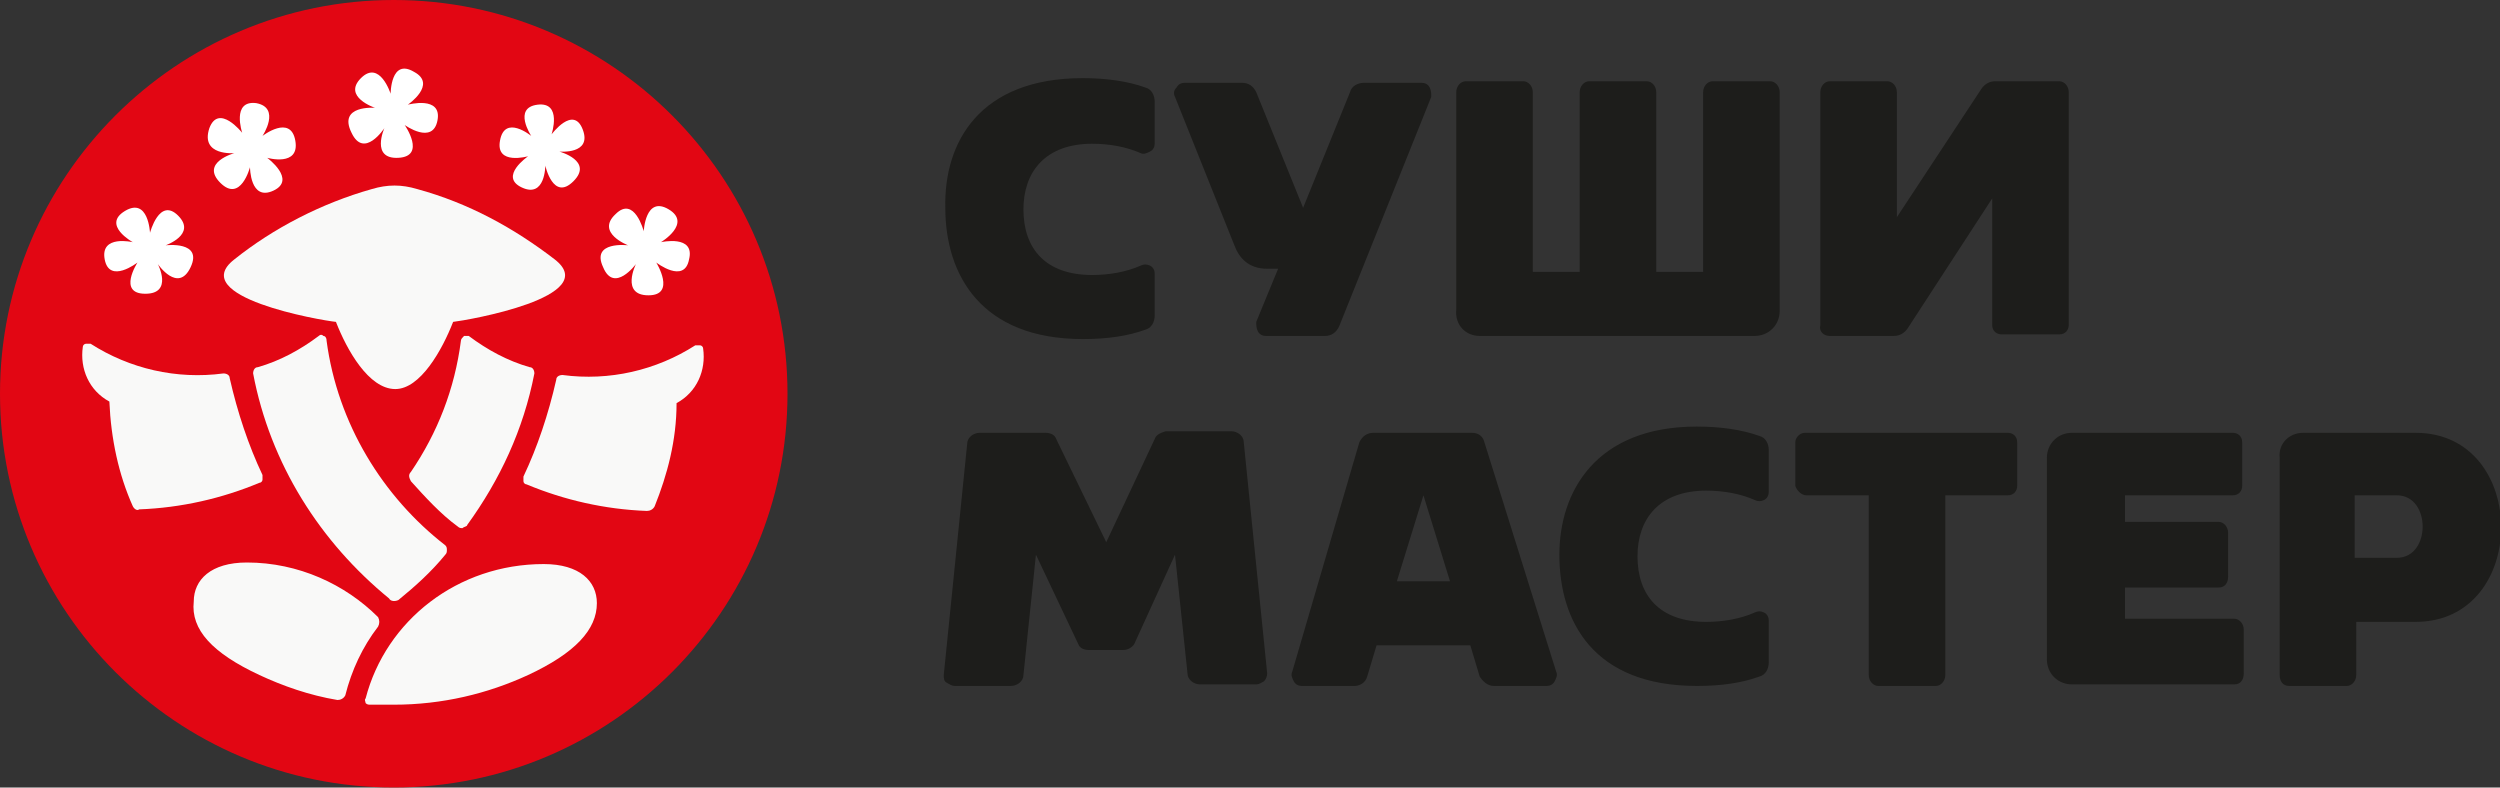 <svg version="1.1" id="Слой_1" xmlns="http://www.w3.org/2000/svg" x="0" y="0" viewBox="0 0 160 50.4" style="enable-background:new 0 0 160 50.4" xml:space="preserve"><rect x="0" y="0" width="160" height="50.4" fill="#333333" stroke="none"/><style>.st0{fill:#1d1d1b}.st2{fill-rule:evenodd;clip-rule:evenodd;fill:#f9f9f8}.st3{fill:#fff}</style><switch><g><path class="st0" d="M117.1 21.5h4.1c.4 0 .7-.2.9-.5l5.4-8.3v8.1c0 .4.3.6.6.6h3.7c.4 0 .6-.3.6-.6V5.9c0-.4-.3-.7-.6-.7h-4.1c-.4 0-.7.2-.9.5l-5.4 8.2v-8c0-.4-.3-.7-.6-.7h-3.7c-.3 0-.6.3-.6.7v14.9c-.1.4.2.7.6.7M94.7 21.5h17.6c.9 0 1.6-.7 1.6-1.6v-14c0-.4-.3-.7-.6-.7h-3.7c-.3 0-.6.3-.6.7v11.5h-3V5.9c0-.4-.3-.7-.6-.7h-3.7c-.3 0-.6.3-.6.7v11.5h-3V5.9c0-.4-.3-.7-.6-.7h-3.7c-.3 0-.6.3-.6.7v13.9c-.1 1 .6 1.7 1.5 1.7M69.3 5c1.5 0 2.9.2 4 .6.4.1.6.5.6.9v2.7c0 .2-.1.4-.3.5s-.4.2-.6.1c-.9-.4-2-.6-3.1-.6-3 0-4.4 1.8-4.4 4.2 0 2.5 1.4 4.2 4.4 4.2 1.1 0 2.2-.2 3.1-.6.2-.1.4-.1.6 0s.3.3.3.5v2.7c0 .4-.2.8-.6.9-1.1.4-2.4.6-4 .6-6.5 0-8.8-4.1-8.8-8.4-.1-4.2 2.2-8.3 8.8-8.3M87.3 5.3H91c.2 0 .4.1.5.3.1.2.1.4.1.6l-5.9 14.7c-.2.4-.5.6-.9.6H81c-.2 0-.4-.1-.5-.3-.1-.2-.1-.4-.1-.6l1.4-3.4h-.7c-1.2 0-1.8-.7-2.1-1.5l-3.8-9.5c-.1-.2-.1-.4.1-.6.1-.2.3-.3.5-.3h3.7c.4 0 .7.2.9.6l3 7.4 3-7.4c.1-.4.5-.6.9-.6M92.8 37.2l-1.7-5.5-1.7 5.5h3.4zm-4.9-9.5h6.3c.4 0 .7.2.8.6L99.6 43c.1.2 0 .4-.1.6-.1.2-.3.3-.5.3h-3.4c-.4 0-.7-.3-.9-.6l-.6-2h-6l-.6 2c-.1.4-.5.6-.8.6h-3.4c-.2 0-.4-.1-.5-.3s-.2-.4-.1-.6L87 28.3c.2-.4.5-.6.9-.6zm20.7-.4c1.5 0 2.9.2 4 .6.4.1.6.5.6.9v2.7c0 .2-.1.4-.3.5-.2.1-.4.1-.6 0-.9-.4-2-.6-3.1-.6-3 0-4.4 1.8-4.4 4.2 0 2.5 1.4 4.2 4.4 4.2 1.1 0 2.2-.2 3.1-.6.2-.1.4-.1.6 0s.3.3.3.5v2.7c0 .4-.2.8-.6.9-1.1.4-2.4.6-4 .6-6.6 0-8.8-4.1-8.8-8.4 0-4 2.3-8.2 8.8-8.2zm27.4 4.4h6.9c.4 0 .6-.3.6-.6v-2.8c0-.4-.3-.6-.6-.6h-10.3c-.9 0-1.6.7-1.6 1.6v12.9c0 .9.7 1.6 1.6 1.6H143c.4 0 .6-.3.6-.7v-2.8c0-.4-.3-.7-.6-.7h-7v-2h6c.4 0 .6-.3.6-.7v-2.8c0-.4-.3-.7-.6-.7h-6v-1.7zm14.7 0v4h2.7c2.2 0 2.2-4 0-4h-2.7zm-3.3-4h7.2c7.3 0 7.3 12.1 0 12.1h-3.8v3.4c0 .4-.3.7-.6.7h-3.7c-.4 0-.6-.3-.6-.7V29.3c-.1-.9.6-1.6 1.5-1.6zm-31.8 4h4v11.5c0 .4.3.7.6.7h3.7c.3 0 .6-.3.6-.7V31.7h4c.4 0 .6-.3.6-.6v-2.8c0-.4-.3-.6-.6-.6h-13c-.3 0-.6.3-.6.6v2.8c.1.3.4.6.7.6zM73.9 28.1l-3.1 6.6-3.2-6.6c-.1-.3-.4-.4-.7-.4h-4.2c-.4 0-.8.3-.8.7l-1.5 14.8c0 .2 0 .4.2.5s.3.2.5.2h3.6c.4 0 .8-.3.8-.7l.8-7.7 2.7 5.7c.1.3.4.4.7.4h2.2c.3 0 .6-.2.7-.4l2.6-5.7.8 7.6c0 .4.4.7.8.7h3.6c.2 0 .3-.1.5-.2.1-.1.2-.3.2-.5l-1.5-14.8c0-.4-.4-.7-.8-.7h-4.2c-.3.1-.6.2-.7.5"/><path d="M25.2 0c13.9 0 25.2 11.3 25.2 25.2S39.1 50.4 25.2 50.4 0 39.1 0 25.2 11.3 0 25.2 0" style="fill-rule:evenodd;clip-rule:evenodd;fill:#e20613"/><path class="st2" d="M26.3 30.2c1.7-2.5 2.8-5.3 3.2-8.4 0-.1.1-.2.2-.3h.3c1.2.9 2.5 1.6 3.9 2 .2 0 .3.2.3.4-.7 3.6-2.2 6.8-4.3 9.7 0 .1-.2.1-.3.2-.1 0-.2 0-.3-.1-1.1-.8-2.1-1.9-3-2.9-.1-.2-.2-.4 0-.6zM24.9 38.3c-4.4-3.6-7.6-8.6-8.7-14.4 0-.2.1-.4.3-.4 1.4-.4 2.7-1.1 3.9-2 .1-.1.2-.1.3 0 .1 0 .2.1.2.3.7 5.3 3.6 10 7.6 13.1.1.1.1.2.1.3 0 .1 0 .2-.1.3-.9 1.1-1.9 2-3 2.9-.2.1-.5.1-.6-.1zM43.3 25.8c1.3-.7 1.9-2.1 1.7-3.5 0-.1-.1-.2-.2-.2h-.3C42 23.7 39 24.4 36 24c-.2 0-.4.1-.4.3-.5 2.2-1.2 4.3-2.1 6.2v.3c0 .1.1.2.2.2 2.4 1 5 1.6 7.7 1.7.2 0 .4-.1.5-.3.8-2 1.4-4.2 1.4-6.6z"/><path class="st2" d="M29 20.6c.9-.1 9.6-1.6 6.5-4-2.6-2-5.5-3.6-8.8-4.5-1-.3-1.9-.3-2.9 0-3.2.9-6.3 2.5-8.8 4.5-3.1 2.4 5.5 3.9 6.5 4 .7 1.8 2.1 4.3 3.8 4.3 1.6 0 3-2.5 3.7-4.3zM8.5 32.4c-.9-2-1.4-4.3-1.5-6.7-1.3-.7-1.9-2.1-1.7-3.5 0-.1.1-.2.2-.2h.3c2.5 1.6 5.5 2.3 8.5 1.9.2 0 .4.1.4.3.5 2.2 1.2 4.3 2.1 6.2v.3c0 .1-.1.2-.2.2-2.4 1-5 1.6-7.7 1.7-.1.1-.3 0-.4-.2zM33.8 43.2c-2.6 1.2-5.5 1.9-8.6 1.9h-1.5c-.1 0-.2 0-.3-.1 0-.1-.1-.2 0-.3 1.3-5 5.9-8.6 11.4-8.6 2.3 0 3.4 1.1 3.4 2.5 0 1.7-1.4 3.2-4.4 4.6zM16.6 43.2c1.5.7 3.2 1.3 5 1.6.2 0 .4-.1.5-.3.4-1.6 1.1-3.1 2.1-4.4.1-.2.1-.4 0-.6-2.1-2.1-5.1-3.5-8.4-3.5-2.3 0-3.4 1.1-3.4 2.5-.2 1.8 1.2 3.3 4.2 4.7z"/><path class="st3" d="M42.8 13.4c1.5.9-.5 2.1-.5 2.1s2.2-.5 1.8 1.1c-.3 1.6-2.1.2-2.1.2s1.3 2.1-.5 2.1-.8-2-.8-2-1.4 1.9-2.1.2c-.8-1.7 1.6-1.4 1.6-1.4s-2.1-.8-.8-2c1.2-1.2 1.8 1.1 1.8 1.1s.1-2.3 1.6-1.4zM32 9c.3-1.7 2-.3 2-.3s-1.2-1.8.4-2c1.6-.2.9 1.9.9 1.9s1.4-1.9 2-.3c.6 1.6-1.5 1.4-1.5 1.4s2.2.6.9 1.9c-1.3 1.3-1.8-1-1.8-1s0 2.1-1.5 1.4c-1.5-.7.4-2 .4-2s-2.1.6-1.8-1zM26.5 4.6c1.5.8-.4 2.1-.4 2.1s2.2-.6 1.9 1c-.3 1.6-2.1.3-2.1.3s1.4 2-.4 2.1c-1.8.1-.9-1.9-.9-1.9s-1.3 2-2.1.3C21.6 6.7 24 6.9 24 6.9s-2.1-.7-.9-1.9C24.3 3.8 25 6 25 6s0-2.3 1.5-1.4zM8 13.5c-1.5.9.5 2 .5 2s-2.1-.5-1.8 1.1c.3 1.6 2.1.2 2.1.2s-1.3 2 .5 2 .8-1.9.8-1.9 1.3 1.9 2.1.2-1.6-1.4-1.6-1.4 2-.7.8-1.9-1.8 1.1-1.8 1.1-.1-2.3-1.6-1.4zM18.9 9c-.3-1.7-2.1-.3-2.1-.3s1.2-1.8-.4-2.1c-1.6-.2-.9 1.9-.9 1.9s-1.5-1.9-2.1-.3C12.8 10 15 9.8 15 9.8s-2.2.6-.9 1.9c1.3 1.3 1.9-1 1.9-1s0 2.2 1.5 1.5c1.5-.7-.4-2.1-.4-2.1s2.1.6 1.8-1.1z"/></g></switch></svg>